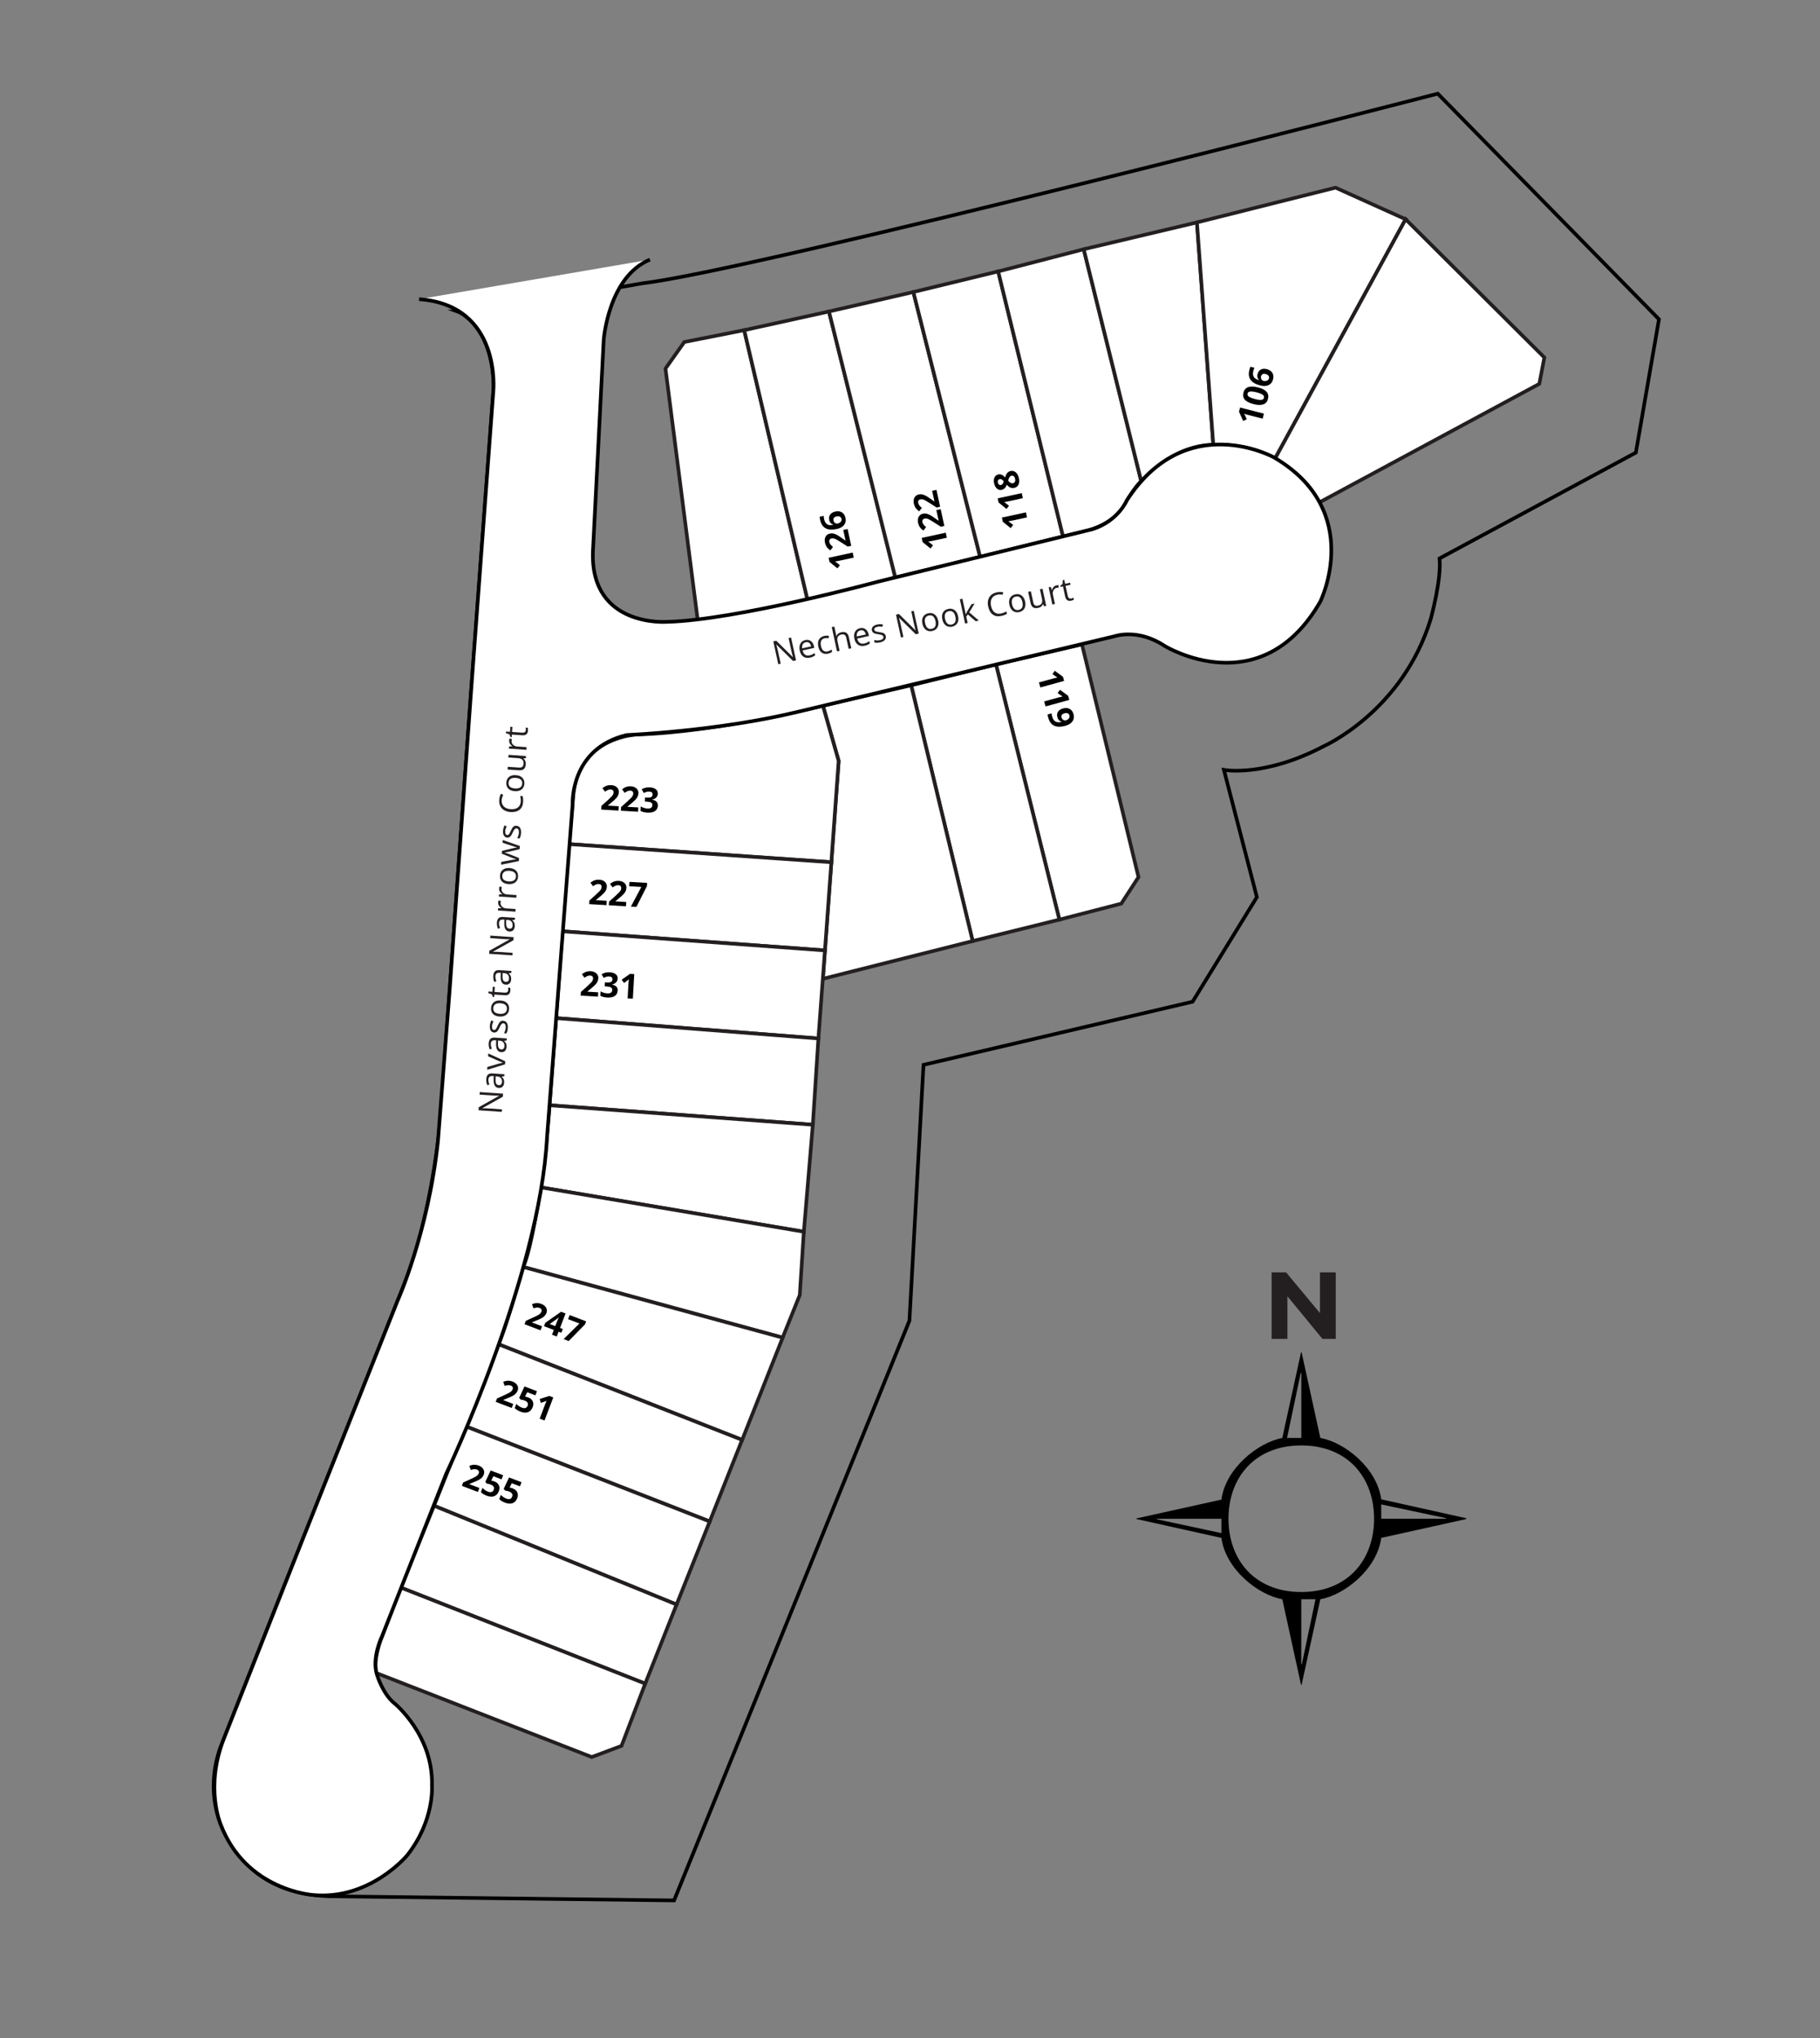 <?xml version="1.0" encoding="utf-8"?>
<?xml-stylesheet type="text/css" href="https://media.hhomesltd.com/css/subdivision_plat_map_lot_svg.css" ?><svg viewBox="0 0 501.28 561.1" xmlns="http://www.w3.org/2000/svg">
  <rect x="0" y="0" width="501.28" height="561.1" fill="#808080" stroke="none"/>
  <defs>
    <style>.f,.g,.h{fill:#fff;}.f,.h{stroke:#231f20;}.i{fill:#231f20;}.g,.j{stroke:#000;}.g,.j,.h{stroke-miterlimit:10;}.j{fill:none;}</style>
  </defs>
  <g id="a">
    <path class="j" d="M91.47,522.02l94.19,1.14,64.82-159.58,3.88-70.44,74.11-17.38,17.71-28.79-9.08-35.03s11.09,2.12,27.56-6.55c0,0,21.69-9.62,29.42-35.05,0,0,3.02-11,2.4-16.61l54.08-29.13,6.37-36.71-60.93-62.1s-187.5,48.48-219.05,52.2c0,0-43.02,7.69-50.91,7.76,0,0,9.63,3.45,9.93,20.77l-6.34,85.52-7.61,106.11s-.99,32.31-11.69,57.88l-32.17,80.83-17.02,43.12s-8.74,18.52,7.82,33.96c0,0,6.6,7.89,22.51,8.08Z"/>
    <polygon class="f job#533-123 subdivision_plat_map_lot_sold" points="298.01 177.4 313.58 241.45 308.84 248.75 291.78 253.16 274.32 182.89 298.01 177.4"/>
    <polygon class="h" points="267.9 259.06 250.96 188.66 274.32 182.89 291.78 253.16 267.9 259.06"/>
    <polygon class="h" points="226.65 269.45 267.9 259.06 250.96 188.66 226.65 194.23 231 209.49 226.65 269.45"/>
    <path class="f job#533-124 subdivision_plat_map_lot_available_purchase" d="M156.68,232.37l72.29,4.99,2.02-27.88-4.35-15.25s-29.32,7.36-50.89,7.95c0,0-16.13.46-17.78,16.1l-1.3,14.09Z"/>
    <polygon class="f job#533-125 subdivision_plat_map_lot_sold" points="154.88 256.37 227.21 261.64 228.98 237.36 156.68 232.37 154.88 256.37"/>
    <polygon class="f job#533-126 subdivision_plat_map_lot_available_purchase" points="153.17 280.27 225.41 285.88 227.21 261.64 154.88 256.37 153.17 280.27"/>
    <polygon class="h" points="151.36 304.26 223.88 309.62 225.41 285.88 153.17 280.27 151.36 304.26"/>
    <path class="h" d="M148.93,326.87l72.47,12.22,2.48-29.47-72.51-5.36s-1.32,17.63-2.43,22.61Z"/>
    <path class="h" d="M144.07,348.76l71.49,19.47,4.72-11.72,1.12-17.43-72.47-12.22s-2.76,18.17-4.86,21.89Z"/>
    <path class="f job#533-127 subdivision_plat_map_lot_available_purchase" d="M137.21,370.02l67.2,26.37,11.16-28.15-71.49-19.47s-5.1,18.16-6.86,21.26Z"/>
    <polygon class="f job#533-128 subdivision_plat_map_lot_available_soon" points="128.26 392.65 195.48 418.84 204.4 396.38 137.21 370.02 128.26 392.65"/>
    <polygon class="f job#533-129 subdivision_plat_map_lot_sold" points="119.53 414.51 186.35 441.71 195.48 418.84 128.26 392.65 119.53 414.51"/>
    <polygon class="h" points="110.34 437.03 177.71 463.49 186.35 441.71 119.53 414.51 110.34 437.03"/>
    <path class="h" d="M103.64,460.56l59.34,23.13,8.21-3.08,6.52-17.13-67.36-26.46-5.54,14.61s-2.06,5.44-1.17,8.92Z"/>
    <path class="h" d="M192.16,170.61l-8.87-69.14,5.19-7.32,16.49-3.26,17.46,74.31s-25.57,5.65-30.27,5.41Z"/>
    <polygon class="f job#533-119 subdivision_plat_map_lot_available_purchase" points="246.6 159 228.32 85.75 204.98 90.89 222.43 165.2 246.6 159"/>
    <polygon class="f job#533-120 subdivision_plat_map_lot_available_soon" points="269.96 153.32 251.57 80.39 228.32 85.75 246.6 159 269.96 153.32"/>
    <polygon class="f job#533-121 subdivision_plat_map_lot_available_purchase" points="292.79 147.68 274.93 74.71 251.57 80.39 269.96 153.32 292.79 147.68"/>
    <path class="h" d="M314.33,132.49l-15.84-63.87-23.56,6.1,17.86,72.97,6.62-1.61s8.53-2.01,10.96-8.29c0,0,2.6-4.31,3.96-5.29Z"/>
    <path class="h" d="M334.18,122.47l-4.51-61.24-31.18,7.38,15.84,63.87s8.55-10.01,19.85-10.02Z"/>
    <path class="f job#533-122 subdivision_plat_map_lot_available_purchase" d="M351.14,126.33l36.01-65.97-19.3-8.7-38.18,9.57,4.51,61.24s9.74-.67,16.96,3.86Z"/>
    <path class="h" d="M363.26,138.38l60.71-32.71,1.39-7.26-38.21-38.05-36.01,65.97s8.84,4.53,12.12,12.05Z"/>
    <path class="g" d="M115.42,82.36c22.82,1.64,20.46,25.29,20.46,25.29l-6.11,82.37-5.88,81.91-3.26,42.18c-2.67,25.3-11.14,44-11.14,44l-26.82,67.39-21,53.11c-5.29,13.39-.91,23.56-.91,23.56,6.97,18.45,25.65,19.51,25.65,19.51,15.6,1.36,25.75-10.95,25.75-10.95,7.56-9.58,6.81-19.17,6.81-19.17.4-13.86-10.26-22.6-10.26-22.6-3.21-2.49-4.83-7.76-4.83-7.76-1.62-4.81,1.35-10.78,1.35-10.78l17.66-44.69s25.84-54.27,27.79-92.86l7.04-91.5s-.8-15.29,14.88-19.03c0,0,25.11-1.03,47.29-6.42l87.26-20.81s6.27-2.17,13.62,2.7c0,0,26.48,16.28,42.87-12.18,0,0,12.38-24.97-12.76-39.72,0,0-24.19-13.39-40.52,11.85,0,0-2.41,5.68-9.44,7.92l-59.29,14.5s-38.97,10.55-57.87,11c0,0-20.98,1.66-20.47-19.04l2.98-58.55s1.26-17.41,12.74-22.12"/>
  </g>
  <g id="b">
    <path class="i" d="M138.56,301.06l-.06.85-5.62,3.14v.04c.63,0,1.21.01,1.74.05l3.64.25-.05.69-6.41-.44.06-.84,5.59-3.13v-.04c-.08,0-.33,0-.76-.01-.43,0-.74-.02-.92-.04l-3.68-.25.05-.7,6.41.44Z"/>
    <path class="i" d="M138.88,296.27l-.69.1v.04c.28.26.47.51.56.76.09.25.12.55.1.9-.03.48-.18.84-.44,1.09-.26.25-.62.37-1.08.33-.97-.07-1.43-.88-1.37-2.43l.03-.82-.3-.02c-.38-.03-.66.04-.85.19-.19.15-.3.4-.32.76-.03.4.06.86.28,1.38l-.57.19c-.11-.25-.2-.51-.25-.8-.05-.29-.07-.57-.05-.86.04-.57.19-.99.47-1.25s.69-.37,1.25-.33l3.28.22-.04.54ZM138.26,297.88c.03-.45-.07-.82-.3-1.09-.23-.28-.57-.43-1.02-.46l-.43-.03-.02.73c-.02.58.04,1,.18,1.27.14.27.38.41.72.43.26.02.47-.05.62-.2.15-.15.23-.37.25-.66Z"/>
    <path class="i" d="M139.11,293l-4.93,1.5.05-.78,2.92-.84c.68-.19,1.12-.3,1.33-.32v-.04c-.15-.04-.46-.17-.94-.37-.47-.2-1.51-.66-3.11-1.37l.05-.78,4.68,2.15-.06.85Z"/>
    <path class="i" d="M139.55,286.42l-.69.1v.04c.28.26.47.51.56.76.09.25.12.55.1.9-.03.48-.18.84-.44,1.09-.26.25-.62.37-1.08.33-.97-.07-1.43-.88-1.37-2.43l.03-.82-.3-.02c-.38-.03-.66.04-.85.19-.19.15-.3.4-.32.76-.03.4.07.86.28,1.38l-.57.19c-.11-.25-.2-.51-.25-.8-.05-.29-.07-.57-.05-.86.04-.57.2-.99.47-1.25.27-.26.69-.37,1.25-.33l3.28.22-.04.54ZM138.93,288.03c.03-.45-.07-.82-.3-1.09-.23-.28-.57-.43-1.02-.46l-.43-.03-.02.73c-.02.58.04,1,.18,1.27.14.27.38.41.72.43.26.02.47-.05.62-.2.15-.15.23-.37.25-.66Z"/>
    <path class="i" d="M138.6,281.01c.45.03.78.22,1,.57.22.35.31.83.27,1.43-.04.64-.18,1.13-.4,1.47l-.67-.05c.13-.22.24-.47.33-.73.08-.26.14-.51.15-.76.03-.38-.02-.68-.12-.89-.11-.21-.29-.33-.53-.35-.19-.01-.35.06-.5.21-.14.15-.32.46-.54.92-.2.44-.36.74-.5.92-.14.18-.29.31-.45.39-.16.08-.36.12-.57.1-.39-.03-.69-.21-.9-.54-.21-.33-.29-.78-.25-1.33.04-.52.17-1.02.42-1.5l.57.3c-.23.47-.36.9-.39,1.29-.02.34.01.61.11.79.1.18.24.28.43.29.13,0,.24-.02.33-.08.1-.06.19-.16.28-.3.09-.14.23-.41.41-.82.25-.55.48-.93.71-1.11.22-.19.5-.27.81-.25Z"/>
    <path class="i" d="M137.88,275.43c.78.05,1.38.29,1.79.72.41.43.6.98.55,1.68-.03.43-.16.8-.38,1.12-.22.32-.53.56-.92.71-.39.15-.84.21-1.34.18-.78-.05-1.38-.29-1.79-.71-.41-.42-.59-.98-.54-1.68.05-.67.31-1.19.78-1.56.47-.37,1.09-.52,1.86-.47ZM137.63,279.09c.61.04,1.09-.05,1.43-.27.34-.22.52-.57.56-1.05.03-.48-.1-.85-.41-1.12-.3-.27-.76-.42-1.38-.47-.61-.04-1.08.05-1.42.28-.33.23-.52.58-.55,1.06-.03.48.1.85.4,1.11.3.26.75.42,1.37.46Z"/>
    <path class="i" d="M139.98,272.55c0-.13,0-.25,0-.38-.01-.12-.02-.22-.04-.29l.56.04c.03.08.06.2.07.35.01.16.02.29,0,.42-.06.93-.58,1.36-1.56,1.29l-2.86-.19-.05.69-.35-.02-.26-.71-1-.38.03-.42,1.11.08.09-1.39.57.04-.09,1.39,2.83.19c.29.02.52-.03.68-.16.16-.13.25-.31.27-.55Z"/>
    <path class="i" d="M140.81,267.83l-.69.1v.04c.28.26.47.51.56.76.09.25.12.55.1.9-.03.48-.18.84-.44,1.1-.26.25-.62.37-1.08.33-.97-.07-1.43-.88-1.37-2.43l.03-.82-.3-.02c-.38-.03-.66.04-.85.19-.19.15-.3.4-.32.76-.03.4.06.86.28,1.38l-.57.19c-.11-.25-.2-.51-.25-.8-.05-.29-.07-.57-.05-.86.04-.57.19-.99.47-1.25.27-.26.69-.37,1.25-.33l3.28.22-.04.54ZM140.19,269.44c.03-.45-.07-.82-.3-1.09-.23-.28-.57-.43-1.02-.46l-.43-.03-.02.73c-.02.58.04,1,.18,1.27.14.27.38.41.72.43.26.02.47-.05.62-.2.15-.15.23-.37.25-.65Z"/>
    <path class="i" d="M141.48,257.98l-.06.85-5.62,3.14v.04c.63,0,1.21.01,1.74.05l3.64.25-.05.69-6.41-.43.06-.84,5.59-3.13v-.04c-.08,0-.33,0-.76-.01-.43,0-.74-.02-.92-.04l-3.68-.25.05-.7,6.41.43Z"/>
    <path class="i" d="M141.81,253.19l-.69.1v.04c.28.26.47.51.56.76.09.25.12.55.1.9-.03.48-.18.84-.44,1.1s-.62.37-1.08.33c-.97-.07-1.43-.88-1.37-2.43l.03-.82-.3-.02c-.38-.03-.66.04-.85.19-.19.15-.3.4-.32.76-.03.4.07.86.28,1.38l-.57.19c-.11-.25-.2-.51-.25-.8-.05-.29-.07-.57-.05-.86.04-.57.2-.99.47-1.25.27-.26.69-.37,1.25-.33l3.28.22-.04.54ZM141.18,254.8c.03-.45-.07-.82-.3-1.09-.23-.28-.57-.43-1.02-.46l-.43-.03-.02.73c-.02.58.04,1,.19,1.27.14.27.38.41.72.43.26.02.47-.05.62-.2.15-.15.23-.37.25-.66Z"/>
    <path class="i" d="M137.21,248.45c.01-.21.04-.4.09-.57l.67.15c-.06.2-.09.37-.1.52-.03.39.11.73.41,1.03.3.3.68.46,1.15.49l2.58.17-.05.73-4.81-.33.04-.6.9-.02v-.04c-.3-.2-.52-.43-.68-.69-.15-.26-.22-.54-.2-.85Z"/>
    <path class="i" d="M137.47,244.61c.01-.21.04-.4.09-.57l.67.15c-.06.2-.09.37-.1.52-.03.39.11.73.41,1.03.3.3.68.46,1.15.49l2.58.17-.05.73-4.81-.33.04-.6.9-.02v-.04c-.3-.2-.52-.43-.68-.69-.15-.26-.22-.54-.2-.85Z"/>
    <path class="i" d="M140.35,238.97c.78.05,1.38.29,1.79.72.41.43.6.98.55,1.68-.03.43-.16.8-.38,1.12-.22.32-.53.56-.92.71-.39.15-.84.21-1.34.18-.78-.05-1.38-.29-1.79-.71-.41-.42-.59-.98-.54-1.68.05-.67.31-1.19.78-1.56.47-.37,1.09-.52,1.86-.47ZM140.11,242.64c.61.04,1.09-.05,1.43-.27.34-.22.52-.57.56-1.05s-.1-.85-.41-1.12c-.3-.27-.76-.42-1.38-.47-.61-.04-1.08.05-1.42.28-.33.23-.52.58-.55,1.06-.03.48.1.85.4,1.11.3.26.75.42,1.37.46Z"/>
    <path class="i" d="M143.13,233.76l-2.88.69c-.18.04-.57.12-1.2.23v.04c.5.15.89.28,1.16.39l2.75,1.1-.06.84-4.89.98.05-.76c1.23-.23,2.16-.4,2.81-.52.64-.12,1.07-.18,1.29-.19v-.04c-.16-.04-.37-.11-.63-.2-.26-.09-.46-.17-.62-.23l-2.7-1.07.05-.79,2.82-.67c.51-.13.94-.21,1.29-.25v-.04c-.1-.02-.26-.06-.48-.13-.22-.07-1.38-.45-3.48-1.15l.05-.75,4.72,1.65-.06.86Z"/>
    <path class="i" d="M142.24,227.33c.45.03.78.22,1,.57.22.35.31.83.27,1.43-.04.64-.18,1.13-.4,1.47l-.67-.05c.13-.22.24-.47.33-.72.08-.26.14-.51.15-.76.03-.38-.02-.68-.12-.89-.11-.21-.29-.33-.54-.35-.19-.01-.35.06-.5.21-.14.15-.32.46-.54.92-.2.44-.36.75-.5.92-.14.18-.29.31-.45.39-.16.08-.36.12-.58.1-.39-.03-.69-.21-.89-.54-.21-.33-.29-.78-.25-1.33.04-.52.17-1.02.42-1.5l.57.3c-.23.47-.36.9-.39,1.29-.02.34.01.61.11.79.1.18.24.28.43.29.13,0,.24-.02.33-.08.1-.06.19-.16.28-.3.09-.14.23-.41.41-.82.25-.55.48-.93.71-1.11.22-.19.5-.27.81-.25Z"/>
    <path class="i" d="M138.18,220.29c-.05.71.15,1.28.59,1.72.44.44,1.07.69,1.88.74.84.06,1.5-.09,1.98-.46.48-.36.75-.91.8-1.63.03-.45-.01-.96-.14-1.55l.65.04c.14.46.18,1.01.14,1.66-.06.95-.4,1.65-1.01,2.13-.61.47-1.44.68-2.49.6-.66-.04-1.23-.21-1.71-.49-.48-.28-.84-.66-1.08-1.15-.24-.48-.33-1.04-.29-1.67.04-.67.21-1.25.49-1.74l.62.36c-.26.47-.41.95-.44,1.43Z"/>
    <path class="i" d="M142.09,213.39c.78.05,1.38.29,1.79.72.41.43.6.98.55,1.68-.03.43-.16.8-.38,1.12-.22.32-.53.56-.92.71-.39.15-.84.21-1.34.18-.78-.05-1.38-.29-1.79-.71-.41-.42-.59-.98-.55-1.68.05-.67.31-1.19.78-1.56.47-.37,1.09-.52,1.86-.47ZM141.84,217.05c.61.04,1.09-.05,1.43-.27.34-.22.52-.57.56-1.05.03-.48-.1-.85-.41-1.12s-.76-.42-1.38-.47c-.61-.04-1.08.05-1.42.28s-.52.58-.55,1.06c-.03.48.1.85.4,1.11.3.26.75.42,1.37.46Z"/>
    <path class="i" d="M139.84,211.09l3.12.21c.39.03.69-.04.89-.21.21-.17.32-.44.35-.82.03-.5-.08-.88-.34-1.13-.26-.25-.7-.4-1.32-.44l-2.53-.17.05-.73,4.81.33-.04.6-.65.06v.04c.22.17.39.39.5.66s.15.58.13.92c-.04.58-.21,1.01-.51,1.29-.3.27-.75.39-1.36.35l-3.14-.21.05-.74Z"/>
    <path class="i" d="M140.24,203.88c.01-.21.04-.4.09-.57l.67.15c-.06.2-.09.37-.1.52-.03.39.11.73.41,1.03.3.3.68.46,1.15.49l2.58.18-.05.73-4.81-.33.04-.6.9-.02v-.04c-.3-.2-.52-.43-.68-.7-.15-.26-.22-.54-.2-.84Z"/>
    <path class="i" d="M144.83,200.97c0-.13,0-.25,0-.38-.01-.12-.02-.22-.04-.29l.56.04c.03.08.06.2.07.36.01.15.02.29,0,.42-.06.93-.58,1.36-1.56,1.29l-2.86-.19-.05.69-.35-.02-.26-.71-1.01-.38.03-.42,1.11.08.09-1.39.57.04-.09,1.39,2.83.19c.29.02.52-.03.68-.16.16-.13.25-.31.27-.55Z"/>
    <path class="i" d="M219.26,181.78l-.83.18-4.58-4.52h-.04c.18.62.33,1.18.44,1.69l.78,3.57-.67.15-1.37-6.28.82-.18,4.56,4.5h.03c-.02-.08-.09-.33-.2-.74-.11-.42-.18-.71-.22-.9l-.78-3.6.68-.15,1.37,6.28Z"/>
    <path class="i" d="M223.06,181.04c-.7.15-1.29.06-1.79-.28-.49-.34-.82-.88-.99-1.63-.17-.76-.11-1.4.17-1.93s.73-.86,1.36-1c.59-.13,1.1-.04,1.53.28.43.31.71.79.85,1.42l.1.45-3.24.71c.13.55.37.94.69,1.17.33.23.73.29,1.21.19.51-.11.98-.33,1.43-.65l.14.64c-.23.16-.45.29-.67.39-.21.1-.48.18-.8.25ZM221.93,176.8c-.38.08-.65.27-.82.57-.17.3-.23.67-.17,1.11l2.46-.54c-.1-.45-.27-.77-.52-.97-.25-.19-.57-.25-.94-.17Z"/>
    <path class="i" d="M228.06,179.95c-.68.15-1.25.05-1.72-.28-.47-.34-.78-.89-.95-1.66-.17-.79-.12-1.44.17-1.95.29-.51.78-.84,1.48-1,.23-.05.46-.07.7-.07.24,0,.43.02.57.06l-.09.65c-.17-.03-.35-.04-.55-.04-.19,0-.37.01-.51.04-.96.21-1.3.92-1.04,2.14.13.58.34,1,.64,1.25s.68.34,1.14.24c.39-.09.78-.26,1.15-.52l.14.63c-.28.23-.66.4-1.14.5Z"/>
    <path class="i" d="M233.75,178.62l-.66-3.04c-.08-.38-.23-.65-.45-.8-.22-.15-.51-.19-.88-.11-.5.11-.83.32-1,.64-.17.32-.19.78-.05,1.4l.54,2.46-.71.15-1.45-6.68.71-.16.44,2.02c.05.24.09.45.1.61h.04c.09-.27.25-.49.48-.67s.51-.32.84-.39c.58-.13,1.04-.08,1.38.13.35.21.59.61.72,1.21l.67,3.07-.71.16Z"/>
    <path class="i" d="M238.11,177.77c-.7.15-1.29.06-1.79-.28-.49-.34-.82-.88-.99-1.63-.17-.76-.11-1.4.17-1.93.28-.53.73-.86,1.36-1,.59-.13,1.1-.04,1.53.28.43.31.71.79.85,1.42l.1.45-3.24.71c.13.55.37.94.69,1.17.33.23.73.29,1.21.19.51-.11.99-.33,1.43-.65l.14.64c-.23.16-.45.29-.67.39-.21.1-.48.18-.8.25ZM236.98,173.53c-.38.08-.65.27-.82.57-.17.29-.23.66-.17,1.11l2.46-.54c-.1-.45-.27-.77-.53-.97-.25-.19-.57-.25-.94-.17Z"/>
    <path class="i" d="M243.97,175.06c.09.44,0,.81-.27,1.12-.27.31-.71.53-1.3.66-.62.14-1.13.14-1.52.02l-.14-.66c.25.07.51.1.79.11.27,0,.53-.01.77-.06.37-.08.65-.2.82-.36.17-.16.24-.37.18-.61-.04-.18-.15-.32-.34-.42-.19-.1-.53-.18-1.03-.26-.47-.07-.82-.14-1.03-.22-.21-.08-.38-.19-.5-.32-.12-.13-.21-.31-.26-.52-.08-.38,0-.72.27-1.01.26-.29.67-.49,1.21-.61.51-.11,1.02-.12,1.55-.01l-.13.64c-.51-.09-.96-.1-1.35-.01-.34.07-.58.18-.73.33-.15.14-.2.31-.16.49.03.13.08.23.17.3.08.07.21.14.37.19.16.05.46.11.9.17.6.08,1.02.2,1.26.37.24.16.4.4.46.71Z"/>
    <path class="i" d="M253.05,174.42l-.83.18-4.58-4.52h-.04c.18.62.33,1.18.44,1.69l.78,3.57-.67.15-1.37-6.28.82-.18,4.56,4.5h.03c-.02-.08-.09-.33-.2-.74-.11-.41-.18-.71-.22-.9l-.78-3.6.68-.15,1.37,6.28Z"/>
    <path class="i" d="M258.39,170.79c.17.77.1,1.41-.19,1.92-.29.52-.78.85-1.46,1-.42.09-.82.07-1.19-.05-.37-.13-.68-.35-.94-.69-.26-.33-.44-.74-.55-1.24-.17-.77-.11-1.41.18-1.92.29-.51.78-.84,1.46-.99.66-.14,1.23-.04,1.71.32.48.35.81.9.97,1.65ZM254.81,171.57c.13.6.35,1.03.66,1.3.31.26.7.34,1.16.24.47-.1.79-.34.96-.7.17-.37.19-.85.06-1.46-.13-.6-.35-1.03-.66-1.28s-.7-.34-1.17-.23c-.47.1-.79.33-.96.69-.17.36-.19.84-.06,1.45Z"/>
    <path class="i" d="M263.88,169.6c.17.77.1,1.41-.19,1.92-.29.52-.78.85-1.46.99-.42.09-.82.07-1.19-.05-.37-.13-.68-.35-.94-.69-.26-.33-.44-.74-.55-1.24-.17-.77-.11-1.41.18-1.92.29-.51.78-.84,1.46-.99.66-.14,1.23-.04,1.71.32.48.35.81.9.97,1.65ZM260.3,170.38c.13.6.35,1.03.66,1.3s.7.34,1.16.24.79-.34.96-.7c.17-.37.2-.85.06-1.46-.13-.6-.35-1.03-.66-1.28-.31-.26-.7-.34-1.17-.23-.47.1-.79.33-.96.69-.17.36-.19.84-.06,1.45Z"/>
    <path class="i" d="M266,169.08c.08-.2.22-.47.41-.81l1.17-1.94.85-.18-1.47,2.42,2.63,2.26-.86.19-2.15-1.86-.44.58.38,1.76-.7.15-1.45-6.68.7-.15.77,3.54c.03.16.08.4.12.74h.03Z"/>
    <path class="i" d="M274.63,163.74c-.69.15-1.19.5-1.48,1.04-.3.55-.36,1.22-.19,2.02.18.82.51,1.42.99,1.78.48.36,1.08.47,1.79.31.44-.1.92-.28,1.45-.56l.14.64c-.4.26-.92.46-1.56.59-.93.2-1.7.08-2.33-.38-.62-.45-1.05-1.19-1.27-2.23-.14-.65-.14-1.24,0-1.78.14-.54.4-.99.8-1.35.4-.36.91-.61,1.53-.75.66-.14,1.26-.15,1.81-.02l-.17.69c-.53-.12-1.03-.13-1.5-.02Z"/>
    <path class="i" d="M282.35,165.58c.17.77.1,1.41-.19,1.92-.29.52-.78.85-1.46,1-.42.09-.82.07-1.19-.05-.37-.13-.68-.35-.94-.69-.26-.33-.44-.74-.55-1.24-.17-.77-.11-1.41.18-1.92.29-.51.78-.84,1.46-.99.66-.14,1.23-.04,1.71.32.48.35.81.9.97,1.65ZM278.76,166.36c.13.6.35,1.03.66,1.3.31.26.7.34,1.16.24s.79-.34.96-.7c.17-.37.19-.85.06-1.46-.13-.6-.35-1.03-.66-1.28-.31-.26-.7-.34-1.17-.23-.47.1-.79.33-.96.69-.17.36-.19.84-.06,1.45Z"/>
    <path class="i" d="M283.93,162.77l.66,3.05c.08.38.23.65.45.8s.51.19.88.1c.49-.11.82-.32.99-.64.17-.32.19-.78.05-1.39l-.54-2.47.71-.15,1.02,4.71-.59.13-.24-.61h-.04c-.1.27-.26.49-.49.67-.23.18-.52.31-.85.38-.57.12-1.03.08-1.38-.13-.34-.21-.58-.61-.71-1.21l-.67-3.08.72-.16Z"/>
    <path class="i" d="M290.96,161.15c.21-.05.4-.07.57-.07l.05.68c-.2,0-.38.02-.53.05-.38.08-.67.31-.88.68-.2.37-.26.78-.16,1.24l.55,2.53-.71.15-1.02-4.71.59-.13.27.85h.04c.11-.35.27-.63.48-.85.21-.22.46-.36.76-.43Z"/>
    <path class="i" d="M295.03,164.76c.13-.03.25-.06.36-.11.11-.04.2-.08.27-.12l.12.54c-.07.05-.18.11-.32.17-.14.06-.28.1-.4.12-.91.2-1.47-.18-1.68-1.14l-.61-2.8-.67.15-.07-.34.61-.44.08-1.07.41-.09.24,1.09,1.37-.3.12.55-1.37.3.6,2.77c.06.28.17.49.34.61.17.12.37.16.6.11Z"/>
  </g>
  <g id="c">
    <path d="M131.64,410.73l-4.43-1.69.35-.93,2.2-1c.66-.3,1.09-.52,1.3-.65.22-.13.39-.27.51-.4.12-.13.22-.29.28-.46.1-.25.1-.47,0-.65s-.26-.31-.49-.4c-.25-.09-.51-.13-.78-.1s-.58.09-.91.21l-.4-1.14c.41-.15.74-.24.99-.27.25-.03.5-.03.77,0s.55.11.85.22c.4.15.72.36.97.62s.41.55.48.88.04.65-.09.99c-.11.29-.27.55-.47.76-.2.22-.46.42-.78.61-.32.19-.84.42-1.58.72l-1.11.46-.02.06,2.76,1.05-.43,1.13Z"/>
    <path d="M136.13,407.8c.61.23,1.04.59,1.27,1.07.23.48.23,1.02,0,1.62-.27.71-.7,1.17-1.28,1.39s-1.28.17-2.09-.14c-.71-.27-1.23-.6-1.58-.99l.44-1.16c.18.21.41.41.68.6.27.19.55.34.82.44.82.31,1.35.13,1.61-.54.24-.64-.06-1.12-.9-1.44-.15-.06-.33-.11-.52-.15-.2-.04-.36-.06-.49-.07l-.42-.49,1.47-3.14,3.44,1.31-.43,1.14-2.26-.86-.59,1.2.16.03c.19.03.42.09.68.19Z"/>
    <path d="M141.19,409.73c.61.23,1.03.59,1.27,1.07.23.48.23,1.02,0,1.62-.27.71-.7,1.17-1.28,1.38-.58.22-1.28.17-2.09-.14-.71-.27-1.23-.6-1.58-.99l.44-1.16c.18.21.41.41.68.6.27.19.55.34.82.44.82.31,1.35.13,1.61-.54.24-.64-.06-1.12-.9-1.44-.15-.06-.33-.11-.52-.15-.2-.04-.36-.06-.49-.07l-.42-.49,1.47-3.14,3.44,1.31-.43,1.14-2.26-.86-.59,1.2.16.03c.19.03.42.09.68.19Z"/>
    <path d="M140.96,387.6l-4.43-1.69.36-.93,2.2-1c.65-.3,1.09-.52,1.3-.65.22-.13.39-.27.51-.4.12-.13.22-.29.28-.46.1-.25.1-.47,0-.65s-.26-.31-.49-.4c-.25-.09-.51-.13-.78-.1-.28.02-.58.09-.91.21l-.4-1.14c.41-.15.74-.24.99-.27.25-.03.5-.03.77,0s.55.11.85.22c.4.15.72.36.97.62.25.26.41.55.48.88.07.32.04.65-.09.99-.11.29-.27.55-.47.76-.2.22-.46.42-.78.61-.32.19-.84.42-1.58.72l-1.11.46-.02.06,2.76,1.05-.43,1.13Z"/>
    <path d="M145.45,384.67c.61.23,1.04.59,1.27,1.07.23.48.23,1.02,0,1.62-.27.71-.7,1.17-1.28,1.39s-1.28.17-2.09-.14c-.7-.27-1.23-.6-1.58-.99l.44-1.16c.18.21.41.41.69.6.27.19.55.34.82.44.82.31,1.35.13,1.61-.54.24-.64-.06-1.12-.91-1.44-.15-.06-.33-.11-.52-.15-.2-.04-.36-.06-.49-.07l-.42-.49,1.47-3.14,3.44,1.31-.43,1.14-2.26-.86-.59,1.2.16.03c.19.03.42.09.68.19Z"/>
    <path d="M149.98,391.04l-1.34-.51,1.4-3.67.24-.6.27-.65c-.31.14-.52.22-.63.26l-.95.31-.34-1.05,2.66-.85,1.1.42-2.41,6.34Z"/>
    <path d="M148.9,366.23l-4.43-1.69.35-.93,2.2-1c.66-.3,1.09-.52,1.3-.65.22-.13.39-.27.51-.4.12-.13.22-.29.28-.46.1-.26.1-.47,0-.65s-.26-.31-.49-.4c-.25-.09-.51-.13-.78-.1-.27.03-.58.09-.91.21l-.4-1.14c.41-.15.74-.24.99-.27.25-.03.5-.03.77,0s.55.11.85.22c.4.15.72.36.97.62s.41.55.48.88.04.65-.09.99c-.11.29-.27.55-.47.76-.2.22-.46.42-.78.61-.32.19-.84.42-1.58.71l-1.11.46-.02.06,2.76,1.05-.43,1.13Z"/>
    <path d="M154.61,366.9l-.76-.29-.5,1.31-1.31-.5.5-1.31-2.71-1.03.36-.93,4.34-3.04,1.24.47-1.52,3.98.76.29-.4,1.04ZM152.93,365.07l.41-1.07c.07-.18.17-.44.32-.77s.23-.53.26-.58h-.03c-.2.18-.41.37-.65.53l-1.83,1.31,1.53.58Z"/>
    <path d="M155.23,368.64l4.36-4.3-3.13-1.19.43-1.13,4.55,1.73-.32.84-4.49,4.58-1.4-.54Z"/>
    <path d="M164.66,274.36l-4.73-.28.06-1,1.8-1.62c.53-.49.88-.82,1.05-1.01.17-.19.29-.37.37-.53.08-.17.12-.34.13-.52.02-.27-.05-.48-.19-.62-.14-.14-.34-.22-.59-.23-.26-.02-.52.03-.77.14-.25.11-.52.26-.8.47l-.72-.97c.35-.26.64-.45.87-.55.23-.1.47-.18.73-.23.26-.05.56-.06.88-.04.42.02.79.12,1.11.3.31.17.55.4.72.69.16.29.23.61.21.97-.02.31-.09.6-.21.87-.13.27-.31.54-.56.81-.25.27-.68.66-1.29,1.16l-.92.77v.06s2.95.17,2.95.17l-.07,1.2Z"/>
    <path d="M170.12,269.4c-.02.42-.17.77-.45,1.06-.27.28-.65.46-1.11.55v.03c.54.1.94.29,1.21.57.27.28.39.64.36,1.09-.04.65-.3,1.14-.8,1.48-.49.33-1.18.48-2.06.43-.74-.04-1.38-.2-1.93-.48l.07-1.22c.25.15.54.27.85.37.31.1.62.16.93.18.47.03.83-.03,1.06-.18.23-.15.36-.4.38-.75.02-.32-.1-.55-.35-.7-.25-.15-.66-.24-1.23-.27l-.51-.03.06-1.1.52.03c.52.03.91-.02,1.16-.14.25-.12.39-.35.41-.68.03-.51-.28-.79-.92-.83-.22-.01-.45.01-.69.07-.23.06-.5.17-.79.34l-.6-1.02c.64-.41,1.39-.59,2.25-.54.7.04,1.25.21,1.64.52.39.31.57.71.54,1.22Z"/>
    <path d="M174.29,274.92l-1.43-.08.23-3.92.05-.64.06-.7c-.25.22-.43.37-.52.44l-.81.58-.64-.9,2.28-1.61,1.18.07-.39,6.77Z"/>
    <path d="M167.01,249.17l-4.73-.28.06-1,1.8-1.62c.53-.49.88-.82,1.05-1.01.17-.19.29-.37.37-.53.08-.17.12-.34.13-.52.02-.27-.05-.48-.19-.62-.14-.14-.34-.22-.59-.23-.26-.02-.52.03-.77.14-.25.11-.52.26-.8.47l-.72-.97c.35-.26.64-.45.87-.55.23-.1.47-.18.73-.23.26-.05.56-.06.88-.04.42.02.79.12,1.11.3.31.17.55.4.72.69.16.29.23.61.21.97-.02.31-.09.6-.21.87-.13.27-.31.54-.56.81-.25.27-.68.66-1.29,1.16l-.92.77v.06s2.95.17,2.95.17l-.07,1.2Z"/>
    <path d="M172.42,249.49l-4.73-.28.06-1,1.8-1.62c.53-.49.88-.82,1.05-1.01.17-.19.29-.37.37-.53.08-.17.12-.34.13-.52.02-.27-.05-.48-.19-.62-.14-.14-.34-.22-.59-.23-.26-.02-.52.03-.78.14-.25.11-.52.26-.8.47l-.72-.97c.35-.26.64-.45.86-.55.23-.1.47-.18.73-.23.26-.05.56-.06.88-.04.42.02.79.12,1.11.3.31.17.55.4.72.69.16.29.23.61.21.97-.02.31-.09.6-.22.87-.13.27-.31.54-.56.81-.25.27-.68.66-1.29,1.16l-.92.77v.07s2.95.17,2.95.17l-.07,1.2Z"/>
    <path d="M173.77,249.57l2.87-5.41-3.34-.19.07-1.2,4.86.28-.05.9-2.9,5.71-1.5-.09Z"/>
    <path d="M170.31,223.14l-4.73-.28.06-1,1.8-1.62c.53-.49.88-.82,1.05-1.01.17-.19.29-.37.37-.53.08-.17.12-.34.13-.52.02-.27-.05-.48-.19-.62-.14-.14-.34-.22-.59-.23-.26-.02-.52.03-.77.14-.25.11-.52.26-.8.47l-.72-.97c.35-.26.64-.45.87-.55.23-.1.47-.18.73-.23.26-.05.56-.06.88-.04.42.02.79.12,1.11.3.31.17.55.4.72.69.16.29.23.61.21.97-.02.31-.09.6-.21.87-.13.27-.31.54-.56.81-.25.27-.68.66-1.29,1.16l-.92.77v.06s2.95.17,2.95.17l-.07,1.2Z"/>
    <path d="M175.73,223.46l-4.73-.28.06-1,1.8-1.62c.53-.49.88-.82,1.05-1.01.17-.19.29-.37.37-.53.08-.17.12-.34.13-.52.02-.27-.05-.48-.19-.62-.14-.14-.34-.22-.59-.23-.26-.02-.52.03-.78.14-.25.11-.52.26-.8.47l-.72-.97c.35-.26.64-.45.86-.55.23-.1.47-.18.73-.23.26-.05.56-.06.88-.04.42.02.79.12,1.11.3.31.17.55.4.72.69.16.29.23.61.21.97-.02.31-.09.6-.22.87-.13.27-.31.54-.56.81-.25.27-.68.66-1.29,1.16l-.92.77v.07s2.95.17,2.95.17l-.07,1.2Z"/>
    <path d="M181.18,218.5c-.02.42-.17.77-.45,1.06-.27.28-.64.46-1.11.55v.03c.54.1.95.29,1.21.57.27.28.39.64.36,1.09-.04.65-.3,1.14-.8,1.48-.49.33-1.18.48-2.06.43-.74-.04-1.38-.2-1.93-.48l.07-1.22c.25.15.54.27.85.38.31.1.62.16.93.18.47.03.83-.03,1.06-.18.23-.15.36-.4.38-.75.02-.32-.1-.55-.35-.7-.25-.15-.66-.24-1.23-.27l-.51-.03.06-1.1.52.03c.52.03.91-.02,1.16-.14.25-.12.39-.35.4-.69.03-.51-.28-.79-.92-.83-.22-.01-.45.01-.69.07-.23.06-.5.17-.79.34l-.6-1.03c.64-.41,1.39-.59,2.25-.54.7.04,1.25.21,1.64.52.39.31.57.71.54,1.22Z"/>
    <path d="M234.85,152.1l.3,1.4-3.83.83-.63.12-.69.13c.28.18.47.31.56.39l.78.63-.7.86-2.16-1.76-.25-1.15,6.63-1.44Z"/>
    <path d="M233.45,145.63l1.01,4.63-.97.21-2.04-1.3c-.61-.38-1.03-.63-1.26-.74-.23-.11-.43-.18-.61-.21-.18-.03-.36-.03-.54.01-.27.06-.45.17-.55.35s-.12.38-.07.63c.06.26.17.49.34.71.17.22.39.43.67.65l-.74.96c-.35-.27-.6-.5-.77-.68-.16-.19-.3-.4-.42-.64-.12-.24-.21-.52-.28-.83-.09-.41-.09-.8-.01-1.15.08-.35.24-.64.47-.88.23-.23.53-.39.88-.46.3-.07.6-.08.89-.03.29.05.6.16.93.32.33.16.82.47,1.46.93l.99.68h.06s-.63-2.9-.63-2.9l1.18-.26Z"/>
    <path d="M230.5,145.62c-1.31.29-2.35.22-3.11-.19-.76-.42-1.26-1.18-1.5-2.28-.08-.38-.12-.68-.13-.9l1.12-.24c0,.28.03.55.08.82.1.48.26.86.47,1.13.21.27.47.45.79.54.32.09.74.09,1.27,0v-.06c-.59-.19-.95-.61-1.1-1.27-.13-.59-.04-1.1.26-1.51.3-.42.78-.7,1.43-.84.71-.15,1.31-.08,1.81.23.5.31.83.82.98,1.52.11.49.08.94-.06,1.35s-.42.77-.81,1.06-.89.51-1.51.64ZM231.76,142.84c-.07-.3-.22-.51-.45-.62-.23-.12-.54-.14-.91-.05-.32.07-.56.2-.71.39-.15.19-.2.44-.13.74.06.28.21.51.44.67.23.16.46.21.71.16.36-.08.64-.24.85-.48.21-.24.28-.51.22-.8Z"/>
    <path d="M260.49,146.63l.3,1.4-3.83.83-.63.12-.69.13c.28.18.47.31.56.39l.78.63-.7.86-2.17-1.76-.25-1.15,6.63-1.44Z"/>
    <path d="M259.09,140.16l1.01,4.63-.97.21-2.04-1.3c-.61-.38-1.03-.63-1.26-.74-.23-.11-.43-.18-.61-.21-.18-.03-.36-.03-.54.01-.27.06-.45.17-.55.35-.1.17-.12.38-.07.63.06.26.17.49.34.71.17.22.39.43.67.65l-.74.96c-.35-.27-.6-.5-.77-.68-.16-.19-.3-.4-.42-.64-.12-.24-.21-.52-.28-.83-.09-.41-.09-.8-.01-1.15.08-.35.24-.64.47-.88.23-.23.53-.39.88-.46.3-.07.6-.08.89-.03.29.05.6.16.93.32.33.16.82.47,1.46.93l.99.68h.06s-.63-2.9-.63-2.9l1.18-.26Z"/>
    <path d="M257.93,134.87l1.01,4.63-.97.21-2.04-1.3c-.61-.38-1.03-.63-1.26-.74-.23-.11-.43-.18-.61-.21-.18-.03-.36-.03-.54.01-.27.06-.45.17-.55.35-.1.17-.12.38-.07.63.06.26.17.49.34.71.17.22.39.43.67.65l-.74.96c-.35-.27-.6-.49-.77-.68s-.3-.4-.42-.64-.21-.52-.28-.83c-.09-.41-.09-.8-.01-1.15.08-.35.24-.64.47-.88.23-.23.53-.39.88-.47.31-.07.6-.08.89-.03.29.05.6.16.93.32s.82.47,1.46.93l.99.68h.06s-.63-2.9-.63-2.9l1.18-.26Z"/>
    <path d="M282.57,141.03l.3,1.4-3.83.83-.63.12-.69.13c.28.18.47.31.56.39l.78.63-.7.86-2.16-1.76-.25-1.15,6.63-1.44Z"/>
    <path d="M281.42,135.74l.3,1.4-3.83.83-.63.12-.69.13c.28.18.47.31.56.39l.78.63-.7.86-2.17-1.76-.25-1.15,6.63-1.44Z"/>
    <path d="M273.81,133.08c-.14-.63-.11-1.18.1-1.63.2-.45.55-.73,1.04-.84.34-.07.66-.04.97.09.31.13.61.38.91.75.16-.55.36-.97.6-1.25.24-.28.54-.46.88-.53.54-.12,1.03,0,1.45.35.42.35.71.88.86,1.57.16.72.13,1.33-.09,1.81s-.61.78-1.17.91c-.38.08-.74.05-1.07-.08-.34-.14-.66-.4-.99-.8-.16.43-.35.76-.59.98-.24.23-.51.37-.84.44-.47.1-.9-.01-1.28-.34-.38-.33-.64-.81-.77-1.44ZM274.84,132.86c.05.24.16.42.31.54.16.12.33.16.54.11.18-.04.33-.13.45-.28.12-.15.22-.39.3-.73-.2-.27-.39-.44-.56-.53-.17-.09-.35-.11-.54-.07-.21.05-.36.16-.45.33-.09.18-.11.38-.05.62ZM278.99,133.03c.26-.06.44-.19.55-.41s.12-.48.06-.79c-.08-.35-.21-.59-.39-.73-.19-.14-.4-.18-.65-.13-.2.04-.37.17-.51.38-.14.21-.27.53-.38.95.44.58.88.82,1.33.72Z"/>
    <path d="M348.12,113.86l-.35,1.39-3.8-.97-.62-.17-.68-.2c.17.29.28.49.33.6l.41.91-1.01.46-1.14-2.55.29-1.14,6.57,1.68Z"/>
    <path d="M346.46,106.64c1.15.29,1.95.7,2.4,1.22.45.52.58,1.17.38,1.95-.19.76-.62,1.26-1.29,1.5-.67.24-1.56.22-2.67-.07-1.16-.3-1.97-.7-2.42-1.22-.45-.51-.58-1.16-.38-1.94.19-.76.63-1.26,1.3-1.5.67-.24,1.57-.22,2.67.06ZM345.64,109.85c.81.21,1.4.29,1.79.23.38-.05.62-.24.7-.57.08-.32-.03-.6-.35-.84-.32-.24-.87-.45-1.67-.66-.81-.21-1.4-.28-1.79-.23-.39.06-.63.24-.71.56-.08.33.03.61.35.84.32.23.88.45,1.68.66Z"/>
    <path d="M347.12,106.11c-1.3-.33-2.2-.85-2.69-1.57-.49-.71-.6-1.62-.32-2.71.1-.37.19-.66.29-.86l1.11.28c-.13.25-.23.51-.29.77-.12.48-.15.88-.08,1.22.07.34.22.62.47.84.24.22.62.41,1.13.57l.02-.06c-.43-.43-.57-.97-.4-1.62.15-.59.45-1,.91-1.24.45-.24,1-.27,1.66-.11.7.18,1.21.52,1.51,1.02.31.5.37,1.1.19,1.8-.12.48-.34.88-.66,1.18-.32.3-.72.5-1.2.58-.48.09-1.03.05-1.63-.1ZM349.5,104.19c.08-.3.03-.55-.12-.76-.16-.21-.42-.36-.79-.46-.32-.08-.59-.07-.81.03-.22.1-.37.3-.45.6-.07.28-.04.54.09.79s.32.4.56.46c.36.09.68.07.97-.05.29-.12.48-.33.55-.62Z"/>
    <path d="M286.54,189.24l-.38-1.38,3.79-1.04.62-.16.69-.16c-.29-.17-.49-.29-.58-.36l-.81-.59.65-.89,2.25,1.65.31,1.14-6.54,1.79Z"/>
    <path d="M287.97,194.47l-.38-1.38,3.78-1.04.63-.16.69-.16c-.29-.17-.49-.29-.58-.36l-.81-.59.65-.89,2.25,1.65.31,1.14-6.54,1.79Z"/>
    <path d="M293.46,199.8c-1.29.35-2.33.34-3.11-.02-.78-.37-1.33-1.1-1.63-2.2-.11-.39-.17-.69-.18-.9l1.11-.3c0,.27.05.54.12.81.13.46.3.82.52,1.08.22.26.49.43.83.51.33.08.76.06,1.28-.06v-.05c-.34-.1-.59-.24-.77-.44-.18-.2-.31-.46-.4-.8-.16-.57-.1-1.07.18-1.5.28-.43.74-.73,1.39-.91.7-.19,1.31-.14,1.83.14.52.29.87.77,1.05,1.46.13.48.14.94,0,1.36-.13.42-.38.79-.76,1.1s-.87.55-1.46.71ZM294.57,196.96c-.08-.29-.24-.48-.48-.59-.24-.11-.55-.11-.92,0-.32.09-.55.23-.69.42-.14.2-.18.44-.09.74.08.28.23.5.47.64s.48.19.71.13c.36-.1.63-.27.82-.53.19-.25.25-.52.17-.81Z"/>
  </g>
  <g id="e">
    <path d="M358.41,438.26c12.85,0,20.05-8.88,20.05-20.17s-7.2-20.18-20.05-20.18c-12.85,0-20.05,8.89-20.05,20.18s7.2,20.17,20.05,20.17ZM358.42,395.85v-17.87h-.17s-3.76,17.87-3.76,17.87h3.93ZM380.43,418.09h17.83s0-.16,0-.16l-17.83-3.79v3.95ZM336.41,418.09h-17.76s0,.15,0,.15l17.76,3.8v-3.95ZM358.41,440.24v17.88s.16,0,.16,0l3.76-17.88h-3.92ZM358.34,372.28h.16s5.16,23.57,5.16,23.57c6.62,1.15,15.62,8.24,16.77,16.89l23.39,5.2v.24l-23.39,5.18c-1.15,8.65-10.15,15.74-16.77,16.88l-5.16,23.56h-.16l-5.16-23.56c-6.63-1.15-15.62-8.24-16.77-16.88l-23.4-5.19v-.17l23.4-5.18c1.15-8.65,10.14-15.73,16.77-16.97l5.16-23.57Z"/>
    <path class="i" d="M367.9,368.58h-3.66l-9.65-11.73v11.73h-4.35v-18.31h3.99l9.32,11.2v-11.2h4.35s0,18.31,0,18.31Z"/>
  </g>
<defs id="lot_patterns">
            <pattern id="diagonal-stripe" patternUnits="userSpaceOnUse"  width="10" height="10">
            <rect width="10" height="10" class="lot_available_purchase_color" />
            <path d="M-1,1 l2,-2
            M0,10 l10,-10
            M9,11 l2,-2" stroke="#ffffff" stroke-width="3" class="lot_available_purchase_stroke_color" />
            </pattern>

            <pattern id="diagonal-stripe-2" patternUnits="userSpaceOnUse"  width="8" height="8">
            <rect width="8" height="8" class="lot_sold_color" />
            <path d="M0 0L8 8ZM8 0L0 8Z" stroke="#ffffff" stroke-width="0.9" class="lot_sold_stroke_color" />
            </pattern>
            </defs></svg>
